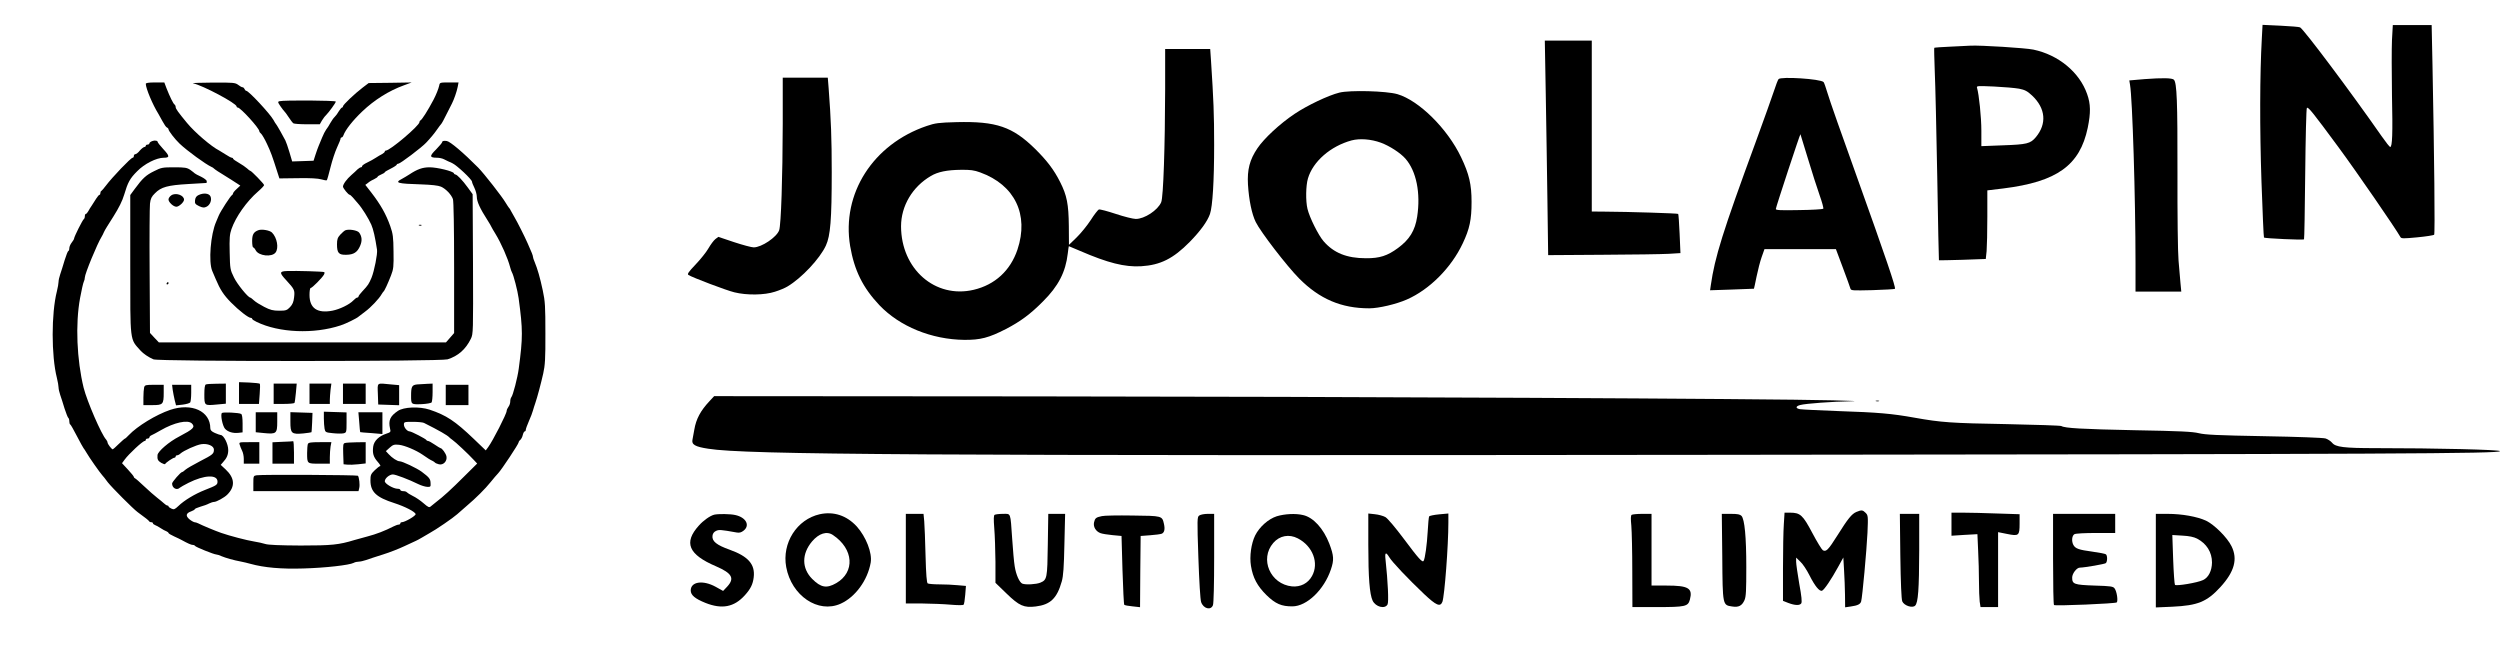 <?xml version="1.0" standalone="no"?>
<!DOCTYPE svg PUBLIC "-//W3C//DTD SVG 20010904//EN"
 "http://www.w3.org/TR/2001/REC-SVG-20010904/DTD/svg10.dtd">
<svg version="1.0" xmlns="http://www.w3.org/2000/svg"
 width="2092pt" height="544pt" viewBox="0 0 2092 544"
 preserveAspectRatio="xMidYMid meet">

<g transform="translate(0,544) scale(0.1,-0.1)"
fill="#000000" stroke="none">
<path d="M18927 5119 c-17 -300 -18 -753 -3 -1198 9 -255 18 -467 21 -469 7
-7 329 -22 335 -15 3 2 7 249 10 548 3 299 9 548 14 552 11 11 52 -41 263
-327 150 -203 479 -681 520 -754 7 -13 25 -13 141 -2 73 7 137 17 141 22 8 8
1 657 -14 1422 l-7 332 -163 0 -162 0 -7 -125 c-3 -69 -3 -277 0 -462 7 -322
3 -433 -15 -433 -5 0 -37 41 -72 91 -255 366 -650 893 -682 910 -7 4 -80 10
-163 14 l-151 7 -6 -113z"/>
<path d="M12935 4648 c4 -249 11 -653 14 -898 l6 -445 455 3 c250 1 499 5 554
8 l98 6 -7 162 c-4 88 -9 163 -12 166 -4 5 -418 18 -610 19 l-113 1 0 715 0
715 -196 0 -197 0 8 -452z"/>
<path d="M16328 5050 c-76 -3 -139 -8 -142 -10 -2 -3 0 -90 4 -195 5 -104 14
-503 21 -885 6 -382 13 -696 14 -698 1 -1 90 1 197 4 l195 7 7 66 c3 36 6 165
6 287 l0 221 133 16 c450 56 641 193 707 507 26 127 25 199 -5 283 -64 183
-240 328 -450 372 -68 14 -439 37 -525 33 -14 -1 -87 -4 -162 -8z m567 -352
c49 -10 68 -19 109 -57 114 -107 126 -237 31 -350 -45 -53 -74 -60 -274 -67
l-181 -7 0 129 c0 114 -20 305 -36 358 -6 18 0 18 142 12 82 -4 176 -12 209
-18z"/>
<path d="M9750 4693 c-1 -475 -15 -903 -33 -945 -28 -67 -141 -141 -213 -140
-22 0 -98 19 -167 42 -70 23 -133 40 -142 37 -8 -4 -39 -43 -68 -89 -30 -46
-83 -111 -118 -145 l-64 -62 -1 157 c-2 184 -16 257 -73 369 -50 100 -109 178
-208 276 -190 187 -326 233 -658 225 -152 -4 -179 -8 -250 -32 -450 -153 -714
-567 -641 -1005 35 -204 106 -348 245 -495 170 -178 436 -287 711 -290 133 -1
204 17 348 91 121 63 204 124 308 229 131 130 191 247 209 402 4 34 8 62 9 62
2 0 44 -18 95 -40 231 -100 373 -136 510 -128 161 10 268 63 407 204 87 89
147 170 169 233 22 64 35 274 35 579 0 260 -5 375 -26 700 l-7 102 -188 0
-189 0 0 -337z m-1547 -696 c289 -105 409 -353 311 -646 -59 -175 -188 -294
-366 -336 -322 -76 -607 173 -608 531 0 170 95 331 249 421 58 35 136 51 253
52 78 1 109 -3 161 -22z"/>
<path d="M6550 4403 c-1 -446 -14 -844 -30 -890 -21 -58 -147 -143 -213 -143
-18 0 -92 20 -165 44 l-131 44 -25 -19 c-14 -11 -39 -45 -57 -76 -18 -32 -67
-93 -108 -136 -59 -62 -72 -80 -60 -88 33 -21 320 -130 384 -145 104 -26 252
-24 340 5 39 12 86 32 105 44 118 70 271 233 321 342 38 82 49 216 49 615 0
284 -6 438 -26 703 l-7 87 -188 0 -189 0 0 -387z"/>
<path d="M14883 4778 c-6 -7 -23 -51 -38 -98 -15 -47 -84 -238 -152 -425 -280
-763 -343 -966 -377 -1202 l-6 -42 182 6 c101 3 184 7 185 7 1 1 11 47 22 102
11 54 30 128 43 164 l23 65 299 0 299 0 58 -155 c32 -85 60 -163 63 -174 5
-18 15 -18 185 -14 100 3 184 8 188 11 9 10 -75 257 -322 947 -120 333 -229
643 -242 690 -14 47 -29 89 -33 93 -25 27 -358 48 -377 25z m245 -663 c33
-110 77 -248 98 -307 21 -59 35 -110 31 -115 -5 -4 -96 -10 -203 -11 -156 -3
-194 -1 -194 9 0 14 203 630 206 626 1 -1 29 -92 62 -202z"/>
<path d="M17946 4778 l-128 -11 6 -36 c20 -112 46 -946 46 -1493 l0 -238 191
0 192 0 -7 73 c-3 39 -11 124 -16 187 -6 64 -10 387 -9 735 1 599 -5 753 -30
778 -15 15 -97 16 -245 5z"/>
<path d="M1220 4738 c1 -39 57 -173 105 -250 5 -9 21 -37 35 -63 14 -26 30
-50 37 -52 7 -3 13 -10 13 -15 0 -13 56 -86 95 -122 64 -60 215 -170 265 -193
8 -3 17 -9 20 -13 5 -6 58 -41 75 -50 6 -3 41 -25 78 -49 l68 -44 -30 -28
c-17 -15 -31 -32 -31 -38 0 -5 -4 -11 -8 -13 -12 -5 -98 -138 -112 -173 -7
-16 -16 -39 -21 -50 -47 -105 -65 -337 -33 -412 9 -21 22 -51 29 -68 37 -88
66 -133 128 -196 67 -68 146 -129 166 -129 6 0 11 -4 11 -8 0 -5 17 -16 38
-26 187 -91 479 -103 702 -29 42 13 139 61 150 73 3 3 28 22 55 42 47 34 119
110 139 147 5 9 12 18 15 21 9 7 36 66 63 135 21 54 23 75 21 200 -1 122 -5
149 -27 212 -36 102 -82 182 -159 282 l-50 64 24 18 c13 11 36 24 52 31 15 7
27 16 27 19 0 4 14 12 30 19 17 7 30 15 30 19 0 3 23 17 50 30 28 14 50 29 50
33 0 4 6 8 13 8 16 0 193 134 232 175 43 46 67 75 95 115 13 19 27 37 30 40 7
7 22 34 55 101 15 30 31 62 37 73 16 31 40 98 48 139 l7 37 -78 0 c-78 0 -79
0 -84 -27 -6 -27 -25 -75 -47 -117 -48 -91 -97 -168 -110 -174 -5 -2 -8 -8 -8
-14 0 -29 -246 -238 -281 -238 -5 0 -9 -4 -9 -8 0 -5 -10 -14 -22 -21 -13 -6
-36 -20 -53 -31 -16 -11 -49 -29 -72 -40 -24 -11 -43 -25 -43 -30 0 -6 -4 -10
-10 -10 -5 0 -18 -8 -28 -17 -10 -10 -33 -32 -52 -48 -39 -34 -70 -77 -70 -97
1 -14 45 -68 56 -68 4 0 15 -10 26 -22 11 -13 30 -35 44 -51 34 -38 87 -123
111 -177 17 -39 32 -104 48 -210 5 -36 -23 -177 -46 -234 -23 -53 -28 -62 -76
-113 -18 -19 -33 -39 -33 -44 0 -5 -5 -9 -10 -9 -6 0 -21 -11 -33 -24 -32 -34
-114 -74 -176 -86 -127 -24 -191 21 -191 132 0 33 4 58 10 58 12 0 97 86 111
112 5 9 6 19 2 21 -9 5 -234 12 -310 9 -66 -2 -67 -14 -7 -78 68 -74 72 -82
65 -142 -4 -38 -13 -60 -34 -82 -26 -27 -35 -30 -91 -30 -51 0 -75 6 -125 32
-35 18 -74 42 -87 55 -14 13 -27 23 -30 23 -18 0 -110 113 -136 168 -32 65
-33 72 -36 210 -3 119 0 152 15 195 36 103 127 232 223 315 28 24 50 48 50 53
0 10 -106 119 -115 119 -3 0 -16 9 -28 21 -12 11 -43 32 -69 47 -27 15 -48 30
-48 35 0 4 -5 7 -10 7 -6 0 -29 12 -53 28 -23 15 -46 29 -52 32 -66 33 -204
151 -270 231 -76 92 -95 119 -95 133 0 8 -4 17 -9 21 -11 6 -40 66 -68 137
l-18 48 -77 0 c-56 0 -78 -4 -78 -12z"/>
<path d="M1615 4743 c81 -17 365 -168 365 -194 0 -5 4 -9 10 -9 22 0 180 -173
180 -198 0 -5 7 -15 16 -22 8 -8 30 -45 48 -84 32 -68 44 -101 85 -230 l19
-59 155 2 c99 2 170 -2 196 -10 23 -7 43 -10 46 -7 3 3 17 52 31 109 14 57 39
132 55 166 16 34 29 67 29 73 0 5 4 10 9 10 5 0 12 8 15 18 17 46 77 123 158
200 101 96 223 173 348 218 l65 24 -180 -3 -180 -2 -50 -38 c-68 -52 -165
-144 -165 -157 0 -5 -4 -10 -8 -10 -4 0 -16 -14 -26 -30 -9 -17 -25 -38 -35
-48 -10 -9 -26 -33 -37 -52 -10 -19 -26 -44 -35 -55 -8 -11 -23 -40 -33 -65
-10 -25 -23 -56 -29 -70 -6 -14 -18 -47 -27 -75 l-16 -50 -89 -3 -90 -3 -23
78 c-13 43 -28 87 -34 98 -6 11 -25 45 -41 75 -17 30 -33 57 -36 60 -3 3 -14
19 -23 37 -31 54 -207 243 -227 243 -5 0 -11 7 -15 15 -3 8 -10 15 -17 15 -6
0 -22 9 -36 20 -24 18 -40 20 -212 19 -102 -1 -177 -3 -166 -6z"/>
<path d="M11208 4665 c-93 -23 -271 -108 -375 -178 -124 -83 -256 -206 -311
-288 -65 -96 -86 -179 -79 -303 8 -130 32 -247 65 -314 40 -82 259 -367 363
-472 171 -172 353 -250 587 -250 79 0 227 35 315 74 191 84 372 267 467 469
58 122 74 199 74 347 0 147 -20 233 -88 375 -114 239 -352 474 -532 527 -92
27 -398 35 -486 13z m347 -419 c73 -27 163 -85 206 -134 91 -104 128 -287 98
-485 -18 -117 -64 -191 -160 -262 -89 -66 -155 -87 -269 -86 -159 0 -269 44
-354 142 -43 49 -118 199 -135 271 -16 66 -14 195 4 255 42 142 189 270 365
318 69 18 162 11 245 -19z"/>
<path d="M2338 4593 c-15 -4 -14 -9 8 -41 14 -20 28 -39 32 -42 4 -3 21 -25
37 -50 16 -25 34 -48 40 -52 5 -4 57 -8 115 -8 l106 0 17 30 c10 16 24 36 33
44 27 27 84 106 84 116 0 10 -436 13 -472 3z"/>
<path d="M1273 4259 c-13 -5 -23 -13 -23 -19 0 -5 -7 -10 -15 -10 -8 0 -15 -4
-15 -10 0 -5 -6 -10 -12 -10 -7 -1 -24 -14 -38 -30 -13 -17 -30 -30 -37 -30
-7 0 -13 -7 -13 -15 0 -8 -4 -15 -10 -15 -15 0 -171 -163 -225 -235 -17 -22
-33 -41 -37 -43 -5 -2 -8 -10 -8 -18 0 -8 -3 -14 -7 -14 -5 0 -17 -15 -28 -32
-11 -18 -28 -44 -37 -58 -10 -14 -23 -35 -29 -47 -7 -13 -16 -23 -21 -23 -4 0
-8 -9 -8 -19 0 -11 -4 -22 -9 -25 -10 -6 -81 -148 -81 -162 0 -5 -9 -20 -20
-34 -11 -14 -20 -35 -20 -47 0 -13 -4 -23 -8 -23 -4 0 -18 -35 -31 -77 -13
-43 -29 -96 -37 -118 -8 -23 -14 -51 -14 -63 0 -12 -6 -48 -14 -80 -47 -184
-47 -539 0 -724 8 -32 14 -68 14 -80 0 -12 6 -40 14 -63 8 -22 24 -73 36 -113
13 -40 27 -75 31 -78 5 -3 9 -16 9 -29 0 -13 3 -25 8 -27 4 -1 29 -46 56 -98
27 -52 52 -97 55 -100 3 -3 15 -21 26 -40 19 -34 110 -164 130 -186 6 -6 28
-33 48 -61 34 -43 211 -221 248 -248 67 -49 94 -70 97 -77 2 -4 10 -8 18 -8 8
0 14 -4 14 -9 0 -5 8 -11 18 -15 9 -3 31 -15 47 -26 17 -11 38 -23 48 -26 9
-4 17 -10 17 -14 0 -4 21 -17 48 -29 26 -12 54 -25 62 -30 51 -28 80 -41 93
-41 9 0 17 -4 19 -8 3 -9 160 -72 178 -72 7 0 26 -6 43 -14 36 -15 102 -34
162 -45 22 -4 58 -13 80 -19 115 -32 260 -45 445 -39 183 5 384 28 420 47 10
6 29 10 42 10 12 0 40 6 63 14 22 8 85 29 140 46 55 17 136 49 180 70 44 20
87 40 95 44 8 3 31 16 50 27 19 12 49 29 65 38 51 27 198 128 231 158 17 15
53 47 80 70 76 64 155 143 199 198 22 28 51 61 64 75 28 29 171 245 171 258 0
5 6 15 14 21 8 7 18 26 21 42 4 16 11 29 16 29 5 0 9 6 9 14 0 7 12 40 26 72
15 33 30 73 34 89 5 17 13 44 19 60 17 49 48 165 67 250 15 66 19 125 18 335
0 226 -2 267 -22 360 -23 108 -44 180 -68 238 -8 18 -14 37 -14 43 0 10 -10
36 -45 114 -24 55 -87 180 -111 220 -13 22 -27 47 -31 55 -3 8 -9 17 -13 20
-3 3 -16 23 -29 44 -29 50 -180 243 -229 293 -125 126 -235 219 -263 223 -25
4 -39 0 -39 -10 0 -5 -23 -32 -51 -61 -57 -56 -55 -69 9 -69 19 0 46 -6 60
-14 15 -8 45 -22 66 -31 38 -17 166 -137 166 -156 0 -6 9 -29 20 -51 11 -23
20 -56 20 -74 0 -40 26 -98 91 -199 14 -22 29 -47 32 -55 4 -8 18 -33 32 -55
49 -80 105 -207 124 -281 5 -18 11 -37 15 -43 13 -20 48 -156 56 -216 36 -267
36 -327 1 -590 -9 -72 -49 -226 -62 -239 -5 -6 -9 -21 -9 -35 0 -15 -7 -35
-15 -45 -8 -11 -15 -26 -15 -34 0 -25 -117 -253 -155 -304 l-20 -27 -100 96
c-158 151 -230 198 -370 245 -86 28 -217 23 -266 -11 -65 -44 -80 -79 -65
-147 7 -28 6 -31 -31 -43 -63 -21 -103 -60 -110 -108 -7 -56 1 -86 38 -128 17
-19 26 -35 21 -35 -6 0 -26 -16 -46 -35 -32 -31 -36 -40 -36 -85 0 -96 49
-142 200 -190 87 -28 174 -72 178 -92 3 -14 -90 -68 -116 -68 -6 0 -12 -4 -12
-10 0 -5 -6 -10 -14 -10 -8 0 -27 -7 -43 -15 -72 -37 -145 -65 -218 -84 -43
-12 -92 -25 -109 -30 -131 -40 -190 -46 -451 -46 -174 1 -272 5 -295 13 -19 6
-62 16 -95 21 -58 9 -204 47 -275 72 -49 17 -157 62 -192 80 -10 5 -23 9 -30
9 -7 1 -26 11 -42 24 -35 29 -30 52 14 67 16 6 30 14 30 18 0 4 21 13 47 21
26 7 59 19 73 27 14 7 33 13 42 13 19 0 85 36 109 60 69 68 64 140 -13 212
l-41 38 20 23 c31 33 43 62 43 101 0 51 -38 126 -64 126 -5 0 -27 8 -48 17
-27 12 -38 23 -38 39 0 144 -156 215 -336 154 -118 -40 -275 -136 -346 -211
-15 -16 -29 -29 -32 -29 -3 0 -26 -20 -52 -45 -25 -25 -48 -45 -50 -45 -10 0
-43 44 -44 57 0 6 -6 18 -12 25 -39 41 -159 319 -188 433 -57 233 -70 533 -30
750 12 66 26 127 31 137 5 9 9 25 9 36 0 30 104 283 141 342 5 8 14 25 19 38
5 13 41 71 79 130 46 73 75 131 90 182 31 105 48 136 109 197 60 62 161 113
223 113 51 0 50 14 -6 74 -25 27 -45 53 -45 57 0 12 -24 17 -47 8z m333 -2363
c29 -30 13 -46 -105 -108 -86 -44 -180 -125 -183 -156 -3 -36 3 -48 31 -65 16
-9 31 -14 33 -10 5 12 66 53 78 53 5 0 10 5 10 10 0 6 5 10 12 10 6 0 19 6 27
14 27 25 134 73 175 79 53 8 106 -14 106 -45 0 -35 -8 -42 -117 -98 -56 -29
-111 -61 -122 -71 -11 -11 -23 -19 -27 -19 -12 0 -84 -83 -84 -96 0 -39 40
-60 65 -35 6 5 39 24 73 41 132 66 242 71 242 10 0 -27 -8 -32 -105 -70 -84
-33 -174 -87 -223 -135 -30 -28 -37 -31 -58 -21 -13 6 -24 14 -24 19 0 4 -4 7
-10 7 -5 0 -18 8 -28 18 -10 9 -36 31 -57 47 -22 17 -70 59 -108 95 -38 36
-73 67 -78 68 -5 2 -9 7 -9 11 0 5 -22 32 -49 61 l-50 54 22 30 c34 47 151
156 168 156 5 0 9 5 9 10 0 6 7 10 15 10 8 0 15 5 15 10 0 6 8 14 18 18 9 4
44 22 76 41 114 66 228 91 262 57z m1942 5 c126 -63 197 -104 212 -121 3 -4
15 -13 26 -21 24 -16 133 -118 178 -167 l29 -31 -109 -108 c-110 -110 -174
-168 -233 -213 -18 -14 -39 -31 -47 -38 -12 -11 -21 -7 -60 27 -25 22 -66 50
-90 61 -24 12 -46 26 -50 31 -3 5 -16 9 -30 9 -13 0 -24 5 -24 10 0 6 -10 10
-22 10 -36 0 -108 42 -108 63 0 24 38 56 67 57 23 0 134 -42 213 -81 24 -12
58 -22 75 -23 28 -1 30 1 28 32 -1 35 -11 47 -75 95 -41 30 -161 87 -184 87
-20 0 -64 29 -92 60 l-23 25 32 29 c28 25 38 28 78 24 47 -5 142 -45 196 -82
41 -29 67 -45 85 -53 8 -4 17 -10 20 -14 3 -4 17 -10 32 -14 37 -10 72 26 64
66 -5 25 -37 69 -50 69 -3 0 -25 14 -49 30 -25 17 -49 30 -55 30 -6 0 -12 3
-14 8 -4 9 -125 72 -140 72 -20 0 -48 32 -48 57 0 22 3 23 75 23 41 0 83 -4
93 -9z"/>
<path d="M1290 4008 c-68 -33 -97 -60 -161 -147 l-39 -53 0 -579 c0 -665 -5
-621 87 -724 21 -24 67 -55 107 -72 42 -19 2403 -18 2461 0 89 28 152 84 195
172 20 41 20 57 18 626 l-3 584 -40 55 c-44 61 -91 110 -105 110 -4 0 -10 4
-12 10 -5 17 -140 50 -203 50 -60 0 -103 -16 -170 -60 -16 -11 -45 -27 -62
-37 -64 -33 -39 -40 162 -46 86 -3 142 -9 165 -19 39 -17 86 -65 100 -104 6
-15 10 -246 10 -573 l0 -548 -34 -39 -34 -39 -1201 0 -1202 0 -37 39 -37 40
-3 515 c-2 284 0 539 3 567 5 42 13 59 42 87 51 52 106 67 278 77 83 5 151 9
153 9 1 1 2 7 2 15 0 8 -21 24 -47 37 -27 12 -50 25 -53 28 -3 3 -19 16 -37
29 -28 19 -45 22 -136 22 -97 0 -108 -2 -167 -32z"/>
<path d="M1433 3805 c-13 -9 -23 -24 -23 -34 0 -23 41 -61 66 -61 22 0 64 39
64 59 0 38 -71 62 -107 36z"/>
<path d="M1660 3807 c-17 -8 -26 -22 -28 -43 -3 -27 2 -33 34 -49 29 -13 42
-15 60 -6 32 14 49 58 35 88 -12 26 -59 31 -101 10z"/>
<path d="M3508 3553 c7 -3 16 -2 19 1 4 3 -2 6 -13 5 -11 0 -14 -3 -6 -6z"/>
<path d="M2160 3513 c-38 -15 -50 -36 -50 -90 0 -29 4 -53 8 -53 5 0 15 -11
22 -25 25 -47 135 -59 166 -18 28 37 13 124 -30 167 -19 19 -88 31 -116 19z"/>
<path d="M2890 3513 c-8 -3 -27 -20 -42 -36 -23 -25 -28 -40 -28 -82 0 -72 15
-89 78 -87 62 1 93 21 116 76 18 41 15 78 -9 110 -14 19 -86 31 -115 19z"/>
<path d="M1395 3070 c-3 -5 -1 -10 4 -10 6 0 11 5 11 10 0 6 -2 10 -4 10 -3 0
-8 -4 -11 -10z"/>
<path d="M2000 2151 l0 -91 84 0 83 0 6 82 c4 45 4 84 1 87 -3 3 -44 8 -90 10
l-84 3 0 -91z"/>
<path d="M1723 2223 c-9 -3 -13 -30 -13 -84 0 -94 0 -94 105 -84 l75 7 0 84 0
84 -77 -1 c-43 0 -84 -3 -90 -6z"/>
<path d="M2290 2145 l0 -85 84 0 c47 0 87 4 90 8 3 5 8 43 12 85 l7 77 -97 0
-96 0 0 -85z"/>
<path d="M2590 2145 l0 -85 85 0 85 0 0 33 c0 17 3 56 6 85 l7 52 -92 0 -91 0
0 -85z"/>
<path d="M2870 2145 l0 -85 95 0 95 0 0 85 0 85 -95 0 -95 0 0 -85z"/>
<path d="M3162 2143 l3 -88 88 -3 87 -3 0 84 0 84 -67 6 c-125 12 -114 20
-111 -80z"/>
<path d="M3489 2223 c-42 -5 -49 -18 -49 -95 0 -73 0 -73 88 -70 44 2 80 9 84
15 4 7 8 45 8 85 l0 72 -47 -2 c-27 -1 -64 -3 -84 -5z"/>
<path d="M1206 2198 c-3 -13 -6 -51 -6 -85 l0 -63 75 0 c89 0 95 6 95 104 l0
66 -79 0 c-73 0 -79 -2 -85 -22z"/>
<path d="M1445 2178 c4 -24 11 -63 17 -87 l11 -43 56 6 c30 4 59 12 63 19 4 7
8 42 8 80 l0 67 -80 0 -80 0 5 -42z"/>
<path d="M3730 2135 l0 -85 95 0 95 0 0 85 0 85 -95 0 -95 0 0 -85z"/>
<path d="M5937 2083 c-75 -80 -112 -149 -127 -238 -5 -27 -12 -64 -15 -82 -10
-43 20 -61 132 -78 309 -50 1797 -59 8408 -51 5725 6 6585 10 6585 31 0 12
-534 25 -1039 25 -268 0 -337 9 -366 45 -12 14 -36 30 -55 36 -21 6 -231 14
-515 19 -391 7 -492 12 -545 25 -53 13 -155 18 -540 25 -438 9 -581 17 -611
35 -6 4 -212 11 -457 16 -465 8 -548 14 -772 54 -190 34 -304 44 -635 55 -159
6 -305 13 -323 16 -39 7 -37 25 3 35 43 12 274 29 419 31 78 1 20 4 -144 8
-537 14 -4044 31 -6684 33 l-2680 2 -39 -42z"/>
<path d="M15698 2083 c6 -2 18 -2 25 0 6 3 1 5 -13 5 -14 0 -19 -2 -12 -5z"/>
<path d="M2710 1939 c0 -31 3 -70 6 -87 6 -29 9 -31 70 -37 35 -4 75 -4 89 -1
24 6 25 9 25 91 l0 84 -95 3 -95 3 0 -56z"/>
<path d="M1857 1984 c-14 -14 5 -108 26 -132 25 -27 67 -39 113 -34 l34 4 0
74 c0 45 -4 76 -12 80 -17 11 -152 17 -161 8z"/>
<path d="M2140 1906 l0 -83 70 -7 c102 -10 110 -4 110 94 l0 80 -90 0 -90 0 0
-84z"/>
<path d="M2430 1911 c0 -98 9 -107 108 -98 36 4 66 8 68 10 2 1 4 39 6 82 l3
80 -92 3 -93 3 0 -80z"/>
<path d="M3006 1908 c3 -46 7 -84 8 -84 0 -1 43 -5 94 -8 l92 -8 0 91 0 91
-101 0 -100 0 7 -82z"/>
<path d="M2363 1743 l-83 -4 0 -89 0 -90 90 0 90 0 0 95 c0 52 -3 94 -7 93 -5
-1 -45 -4 -90 -5z"/>
<path d="M2006 1718 c3 -13 13 -35 20 -50 8 -15 14 -45 14 -68 l0 -40 65 0 65
0 0 90 0 90 -86 0 c-84 0 -85 0 -78 -22z"/>
<path d="M2576 1724 c-3 -9 -6 -42 -6 -74 0 -91 -1 -90 101 -90 l89 0 0 53 c0
28 3 69 6 90 l7 37 -96 0 c-77 0 -96 -3 -101 -16z"/>
<path d="M2887 1733 c-16 -4 -17 -15 -15 -91 l3 -87 30 -3 c16 -2 58 -1 92 3
l63 7 0 89 0 89 -77 -1 c-43 -1 -86 -3 -96 -6z"/>
<path d="M2148 1463 c-27 -4 -28 -6 -28 -69 l0 -64 440 0 440 0 6 26 c7 26 -1
92 -11 103 -7 7 -804 11 -847 4z"/>
<path d="M15534 1156 c-39 -17 -70 -55 -159 -197 -76 -121 -95 -140 -122 -123
-9 6 -49 71 -88 145 -79 149 -100 169 -186 169 l-46 0 -6 -97 c-4 -54 -7 -220
-7 -370 l0 -271 43 -17 c58 -22 97 -23 110 -4 7 12 3 57 -17 165 -14 82 -26
165 -26 183 l0 35 36 -35 c20 -18 54 -70 76 -114 45 -89 83 -136 105 -128 18
7 77 94 134 198 l44 80 6 -105 c4 -58 7 -152 8 -209 l1 -103 48 7 c57 8 79 19
86 42 10 33 46 427 53 574 6 140 5 147 -16 168 -24 24 -34 25 -77 7z"/>
<path d="M6860 1137 c-192 -43 -318 -241 -281 -442 44 -240 267 -391 455 -307
123 55 226 196 252 344 14 81 -39 216 -117 303 -85 92 -193 127 -309 102z
m110 -174 c174 -116 187 -311 27 -403 -80 -46 -128 -37 -201 36 -88 89 -88
209 -1 313 58 68 124 89 175 54z"/>
<path d="M16330 1053 l0 -96 108 7 109 6 6 -136 c4 -76 7 -192 7 -259 0 -67 3
-143 6 -169 l7 -46 73 0 74 0 0 314 0 313 75 -15 c99 -20 105 -15 105 88 l0
77 -187 6 c-104 4 -232 7 -285 7 l-98 0 0 -97z"/>
<path d="M5976 1133 c-34 -9 -90 -48 -128 -91 -129 -143 -88 -242 144 -341
134 -58 157 -100 94 -169 l-35 -37 -63 35 c-106 58 -208 43 -208 -31 0 -39 36
-69 123 -104 138 -55 240 -36 330 64 48 53 67 92 74 150 13 108 -45 175 -201
231 -110 39 -149 71 -144 116 2 19 12 33 29 41 25 12 39 11 174 -13 22 -4 38
0 58 16 55 44 20 110 -69 130 -41 10 -145 11 -178 3z"/>
<path d="M7580 765 l0 -375 138 0 c75 -1 182 -5 237 -10 55 -5 104 -5 108 -1
5 5 11 42 14 83 l6 75 -69 6 c-38 4 -107 7 -154 7 -47 0 -90 4 -97 8 -8 5 -14
74 -18 232 -3 124 -8 253 -11 288 l-6 62 -74 0 -74 0 0 -375z"/>
<path d="M8323 1132 c-8 -5 -9 -35 -3 -112 5 -58 9 -184 10 -281 l0 -176 93
-90 c106 -103 146 -120 244 -108 123 15 178 68 218 210 13 46 18 120 22 313
l6 252 -71 0 -70 0 -4 -257 c-4 -284 -6 -295 -63 -319 -35 -14 -121 -19 -150
-8 -24 10 -53 74 -64 145 -6 35 -15 138 -21 229 -16 228 -9 210 -78 210 -31 0
-62 -4 -69 -8z"/>
<path d="M10035 1126 c-17 -12 -18 -27 -7 -352 7 -201 16 -352 23 -372 19 -56
82 -72 99 -26 6 15 10 179 10 395 l0 369 -53 0 c-29 0 -61 -6 -72 -14z"/>
<path d="M10684 1120 c-71 -23 -145 -89 -181 -161 -33 -67 -48 -175 -35 -254
16 -100 53 -169 130 -245 75 -73 126 -95 218 -94 120 1 264 139 321 309 27 80
25 114 -13 215 -49 127 -134 221 -220 240 -62 15 -154 10 -220 -10z m176 -185
c126 -65 179 -207 119 -315 -34 -62 -96 -93 -167 -87 -182 18 -274 229 -157
364 53 61 132 76 205 38z"/>
<path d="M11450 879 c0 -275 11 -411 36 -465 25 -53 103 -73 125 -32 11 20 3
190 -17 376 -7 60 3 66 31 20 22 -39 161 -185 293 -310 101 -95 134 -109 152
-64 18 49 50 468 50 664 l0 75 -77 -7 c-43 -4 -80 -12 -84 -17 -3 -6 -9 -63
-12 -127 -6 -108 -22 -226 -34 -245 -10 -17 -42 18 -162 179 -75 100 -139 176
-158 187 -18 10 -57 21 -88 24 l-55 6 0 -264z"/>
<path d="M13654 1132 c-8 -5 -9 -32 -3 -92 4 -47 8 -219 8 -382 l1 -298 204 0
c240 0 261 5 277 62 25 96 -11 118 -196 118 l-125 0 0 300 0 300 -77 0 c-43 0
-83 -4 -89 -8z"/>
<path d="M14412 782 c3 -410 3 -405 82 -417 55 -9 83 6 104 53 13 30 15 80 15
277 0 253 -14 398 -40 428 -13 13 -32 17 -90 17 l-75 0 4 -358z"/>
<path d="M15902 788 c3 -224 9 -363 16 -380 15 -36 85 -59 108 -36 25 25 33
135 34 461 l0 307 -81 0 -81 0 4 -352z"/>
<path d="M17180 761 c0 -209 3 -382 8 -384 15 -9 515 12 525 22 12 12 1 92
-18 117 -12 17 -32 20 -168 24 -172 6 -187 12 -187 67 0 34 38 83 64 83 43 1
210 30 218 38 13 13 14 60 1 73 -5 5 -56 15 -115 23 -112 15 -141 25 -158 56
-17 32 -12 78 9 90 11 6 89 10 180 10 l161 0 0 80 0 80 -260 0 -260 0 0 -379z"/>
<path d="M18040 748 l0 -391 138 6 c213 10 289 41 402 164 118 129 147 235 93
343 -36 73 -144 180 -213 213 -74 34 -201 57 -321 57 l-99 0 0 -392z m345 185
c80 -42 125 -114 125 -200 -1 -69 -29 -126 -75 -147 -45 -22 -224 -52 -235
-40 -4 5 -11 101 -15 213 l-7 204 83 -5 c59 -3 96 -11 124 -25z"/>
<path d="M9220 1121 c-49 -10 -57 -17 -65 -52 -8 -37 14 -75 53 -90 15 -6 61
-13 102 -17 l75 -7 8 -285 c5 -157 11 -288 15 -291 4 -4 35 -10 69 -13 l63 -7
2 298 3 298 80 6 c44 3 87 9 97 13 22 10 28 38 18 82 -15 68 -15 67 -262 70
-123 2 -239 0 -258 -5z"/>
</g>
</svg>

